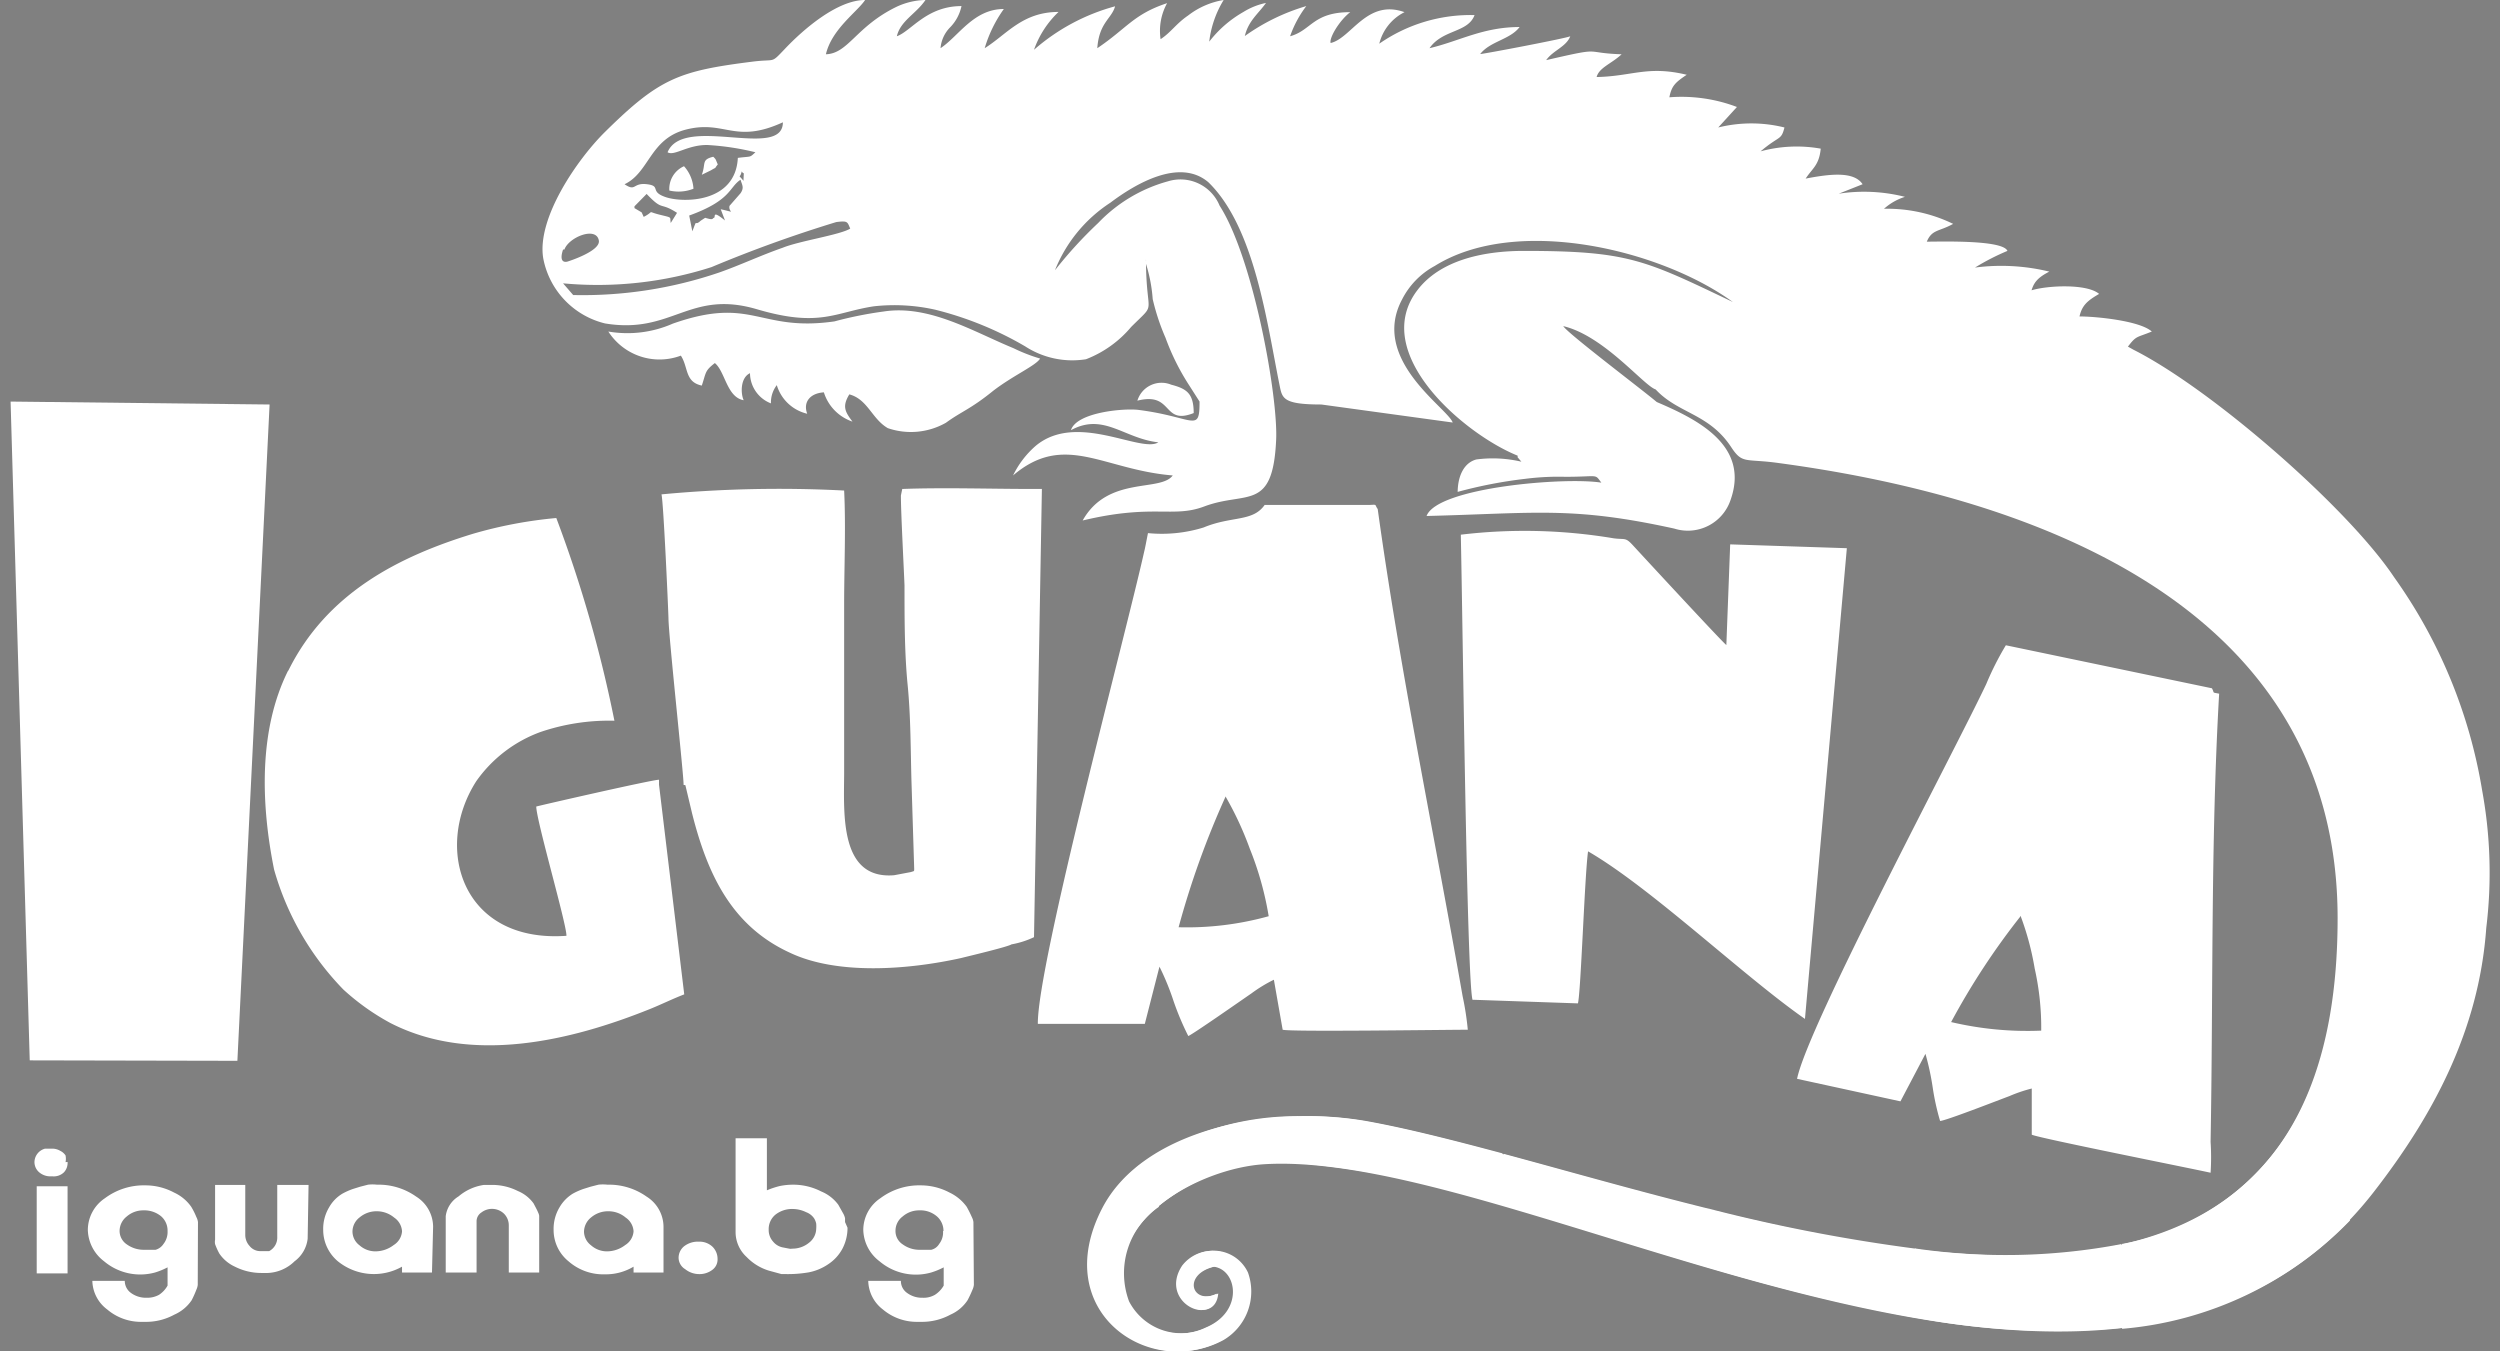 <svg xmlns="http://www.w3.org/2000/svg" id="Layer_1" data-name="Layer 1" viewBox="0 0 111 60"><rect x="0" y="0" width="111" height="60" fill="#808080" stroke="none"/><defs><style>.cls-2{fill-rule:evenodd}.cls-2,.cls-3{fill:#fff}</style></defs><path d="m33.53 5.62 1.58-.35c.67-.15.78-.07 1-.36-.33-.26-1.14.13-1.3 0l-.1-.65c-.25.12-.34.47-.36.48s0-.39-.24-.53c-.06.91-.32.65-.59 1.39Z" style="fill-rule:evenodd;fill:#303030"/><path d="M29.72 8.46a1.8 1.8 0 0 0 1.07-.08 1.64 1.64 0 0 0-.42-1 1.1 1.1 0 0 0-.65 1.1ZM31.16 7.76l.41-.2c.31-.19.09 0 .3-.26-.11-.24-.06-.2-.2-.34-.54.13-.32.29-.51.8Z" class="cls-2"/><path d="M53 18.34c0-.86-.3-1.08-1-1.26a1.12 1.12 0 0 0-1.5.71c1.61-.41 1.09 1.11 2.5.55ZM46.18 15.92a7.44 7.44 0 0 1-1.18-.46c-1.78-.73-3.74-1.94-5.76-1.63a17.24 17.24 0 0 0-2.19.44c-3.36.48-3.63-1.15-7.18.1a5 5 0 0 1-2.86.35 2.7 2.7 0 0 0 3.22 1.07c.34.52.17 1.17.93 1.33.2-.6.13-.65.58-1 .46.38.53 1.52 1.28 1.65-.14-.3-.15-1 .28-1.2a1.45 1.45 0 0 0 .93 1.34 1.26 1.26 0 0 1 .26-.81 1.85 1.85 0 0 0 1.35 1.27c-.19-.51.12-.91.74-.95a2 2 0 0 0 1.27 1.3c-.34-.45-.46-.68-.14-1.21.82.22 1 1.09 1.71 1.5a3.15 3.15 0 0 0 2.58-.24c.7-.51 1.09-.6 2.1-1.42.9-.69 1.9-1.12 2.08-1.43Z" class="cls-3"/><path d="M110.21 35.11a22.59 22.59 0 0 0-3.91-9.48c-2.06-3.09-8.1-8.35-11.57-10.1l-.25-.14c.38-.5.38-.39 1.06-.67-.53-.48-2.48-.67-3.21-.67.11-.49.35-.7.87-1-.53-.46-2.28-.38-3-.16.1-.32.24-.55.79-.83a9 9 0 0 0-3.3-.18 10.28 10.28 0 0 1 1.44-.74c-.2-.5-3-.41-3.58-.41.23-.55.54-.44 1.17-.79a6.68 6.68 0 0 0-3.07-.67 2.53 2.53 0 0 1 .93-.53 7.39 7.39 0 0 0-2.94-.14l1.06-.42c-.38-.57-1.39-.47-2.53-.25.3-.46.6-.59.67-1.33a6.09 6.09 0 0 0-2.67.12c.85-.72.91-.47 1.06-1.06a6.09 6.09 0 0 0-2.94 0l.83-.91a6.93 6.93 0 0 0-3-.43c.1-.52.28-.67.77-1-1.74-.42-2.42.07-4 .1.11-.42.66-.59 1.11-1.01-1.79-.06-.7-.35-3.35.26.3-.43.89-.59 1.07-1.06-.18.09-3.8.78-4 .79.44-.57 1.33-.64 1.75-1.2-1.63 0-2.68.63-4 .94.58-.84 1.71-.68 2-1.47a7.09 7.09 0 0 0-4.23 1.27 2.14 2.14 0 0 1 1.12-1.4C60.69-.06 60 1.7 59.08 1.91c-.07-.23.39-1 .87-1.37-1.66 0-1.72.81-2.67 1.07A4.81 4.81 0 0 1 58 .27a9.08 9.08 0 0 0-2.73 1.33c.16-.68.61-1 .94-1.47a3.08 3.08 0 0 0-1 .4 5.09 5.09 0 0 0-1.52 1.32A4.55 4.55 0 0 1 54.33 0a3.5 3.5 0 0 0-1.58.69c-.54.37-.75.74-1.22 1.05a2.54 2.54 0 0 1 .29-1.6c-1.49.49-1.79 1.12-3.1 2 .08-1.14.64-1.31.79-1.86a9.05 9.05 0 0 0-3.6 1.93A4.27 4.27 0 0 1 47 .53c-1.61 0-2.3 1-3.28 1.61A5.84 5.84 0 0 1 44.57.4c-1.34 0-2 1.2-2.81 1.74a1.49 1.49 0 0 1 .42-.92 1.91 1.91 0 0 0 .51-.95c-1.55 0-2.23 1.11-2.87 1.34.16-.69.86-1 1.27-1.61a3.15 3.15 0 0 0-1.3.31c-1.78.87-2.13 2.07-3.12 2.1.26-1.12 1.4-1.89 1.74-2.41-1.23 0-2.73 1.29-3.57 2.18-.64.67-.37.42-1.45.56-3.24.41-4.11.73-6.52 3.11-1.2 1.18-3.05 3.82-2.75 5.62a3.68 3.68 0 0 0 2.74 2.89c3 .5 3.74-1.53 6.78-.62 2.77.81 3.44.12 5.16-.14a8.28 8.28 0 0 1 2.72.15 15.16 15.16 0 0 1 4 1.63 3.84 3.84 0 0 0 2.7.57 4.94 4.94 0 0 0 2-1.43c1.18-1.18.67-.37.66-3a.26.26 0 0 1 0 .09v.1a6.84 6.84 0 0 1 .3 1.57 9.81 9.81 0 0 0 .57 1.72 10.41 10.41 0 0 0 1.07 2.14l.44.69c0 1.42-.22.69-2.71.37-.64-.08-2.75.1-3 .9 1.45-.79 2.35.37 3.88.54-.78.49-3.63-1.37-5.45.16a4.13 4.13 0 0 0-1 1.31c2.29-1.95 4-.25 7.09 0-.55.75-2.88 0-4 2 3.13-.75 4-.1 5.39-.62 1.88-.71 3.05.25 3.2-2.94.1-1.88-1-8.07-2.51-10.42a1.88 1.88 0 0 0-2.29-1.08 6.75 6.75 0 0 0-3.1 1.85 18.94 18.94 0 0 0-1.92 2.1 6.41 6.41 0 0 1 2.46-3c1.1-.83 3.07-2 4.35-.91 2.06 2 2.6 6.23 3.16 9 .12.59.13.87 1.86.87l5.83.8c-.23-.65-3.67-2.79-2.25-5.46a3.48 3.48 0 0 1 1.45-1.49c3.61-2.26 10-.75 13.24 1.6-3.92-1.87-4.63-2.27-9.28-2.27-1.87 0-3.75.44-4.74 1.76-2.11 2.8 2.1 6.38 4.46 7.33a.15.15 0 0 1 0 .07l.17.2a5.55 5.55 0 0 0-2-.1c-.53.14-.82.7-.83 1.44a20.33 20.33 0 0 1 3-.58 11.63 11.63 0 0 1 1.78-.09c1.51 0 1.29-.15 1.6.26-1.6-.26-7.29.21-7.76 1.48 4.84-.12 6.45-.44 11 .56a2 2 0 0 0 2.5-1.28c.86-2.44-1.53-3.59-3.28-4.34-.65-.55-4-3.08-4.15-3.37 1.81.43 3.58 2.65 4.1 2.81 1 1.08 2.37 1.06 3.36 2.57.5.76.62.49 2.11.7 11.51 1.55 24.81 6.43 24.81 20.21 0 25.42-30.21 11.29-43.26 9-4.08-.71-9.77.33-11.6 3.89-2.36 4.58 2.09 7.59 5.32 5.85a2.5 2.5 0 0 0 1.09-3 1.68 1.68 0 0 0-2.85-.32c-1.08 1.63 1.4 2.8 1.53 1.25-1.19.56-1.63-.86-.14-1.2 1.06.13 1.36 2-.36 2.71a2.62 2.62 0 0 1-3.46-1.16c-1.35-3.49 3.18-5.93 6.1-6.1C68 51 93.76 67.86 105.39 52.93c2.65-3.41 4.68-7.2 5-11.73a20.21 20.21 0 0 0-.18-6.09ZM30.43 5.76c1.76-.46 2.17.66 4.33-.33 0 1.69-4.42-.36-5.12 1.33.29.19.91-.35 1.8-.32a11.66 11.66 0 0 1 2.1.32c-.27.25-.16.17-.78.25-.1 2-2.41 2-3.18 1.75s-.2-.5-.85-.58-.48.35-1 0c1.1-.52 1.12-2 2.7-2.42ZM32 9.29l.19.5c-.6-.49-.4-.15-.49-.12s0 .12-.39 0l-.2.13c-.31.29-.12-.18-.37.47l-.14-.7c1.88-.68 1.76-1.25 2.28-1.59.07.24.17.35 0 .6l-.49.56c-.07.3.37.32-.39.15Zm.91-1.72c.14.27.12-.1.1.46-.28-.36-.15-.03-.07-.46Zm-2.85 1.88-.28.45c-.05-.29.1-.22-.5-.37s-.18-.17-.7.1l-.09-.2-.32-.19v-.08l.54-.55c.75.79.56.33 1.35.84Zm-5 1.63c.19-.55 1.43-1.05 1.53-.39.06.47-1.38.92-1.38.92s-.44.16-.21-.53Zm9.69-.08c-1 .35-1.88.77-2.82 1.1a18.81 18.81 0 0 1-6.48 1l-.45-.52a16.54 16.54 0 0 0 6.59-.72 58.34 58.34 0 0 1 5.54-2c.53-.07.49 0 .62.29-.45.28-2.23.54-3 .85Z" class="cls-3"/><path d="M50.63 51.71A5.9 5.9 0 0 0 49 53.65c-2.36 4.58 2.09 7.59 5.32 5.85a2.5 2.5 0 0 0 1.09-3 1.68 1.68 0 0 0-2.85-.32c-1.08 1.63 1.4 2.8 1.53 1.25-1.19.56-1.63-.86-.14-1.2 1.06.13 1.36 2-.36 2.71a2.62 2.62 0 0 1-3.46-1.16 3.58 3.58 0 0 1 1.33-4.2ZM102.53 48.46a11 11 0 0 1-8.31 6.77V59a15.93 15.93 0 0 0 10.12-4.81ZM94.18 55.24a27.55 27.55 0 0 1-9.16.19v3.07a32.9 32.9 0 0 0 9.16.46Z" class="cls-2"/><path d="M85.05 55.44a76.14 76.14 0 0 1-9.16-1.77v2.62a87.11 87.11 0 0 0 9.16 2.22Z" class="cls-2"/><path d="M75.92 53.68c-3.2-.79-6.33-1.69-9.16-2.45v2.29c2.89.84 6 1.85 9.16 2.78ZM57.62 49.56a12.16 12.16 0 0 0-7.06 2.2l.81 1.85a8.74 8.74 0 0 1 4.84-2 11.05 11.05 0 0 1 1.41 0Z" class="cls-2"/><path d="M66.71 51.21c-2.28-.61-4.37-1.14-6.13-1.45a15.75 15.75 0 0 0-3-.2v2.08a41.71 41.71 0 0 1 9.17 1.86ZM54.42 35.36a38.52 38.52 0 0 0-2.09 5.81 13.56 13.56 0 0 0 4-.49 14.2 14.2 0 0 0-.84-3 14.6 14.6 0 0 0-1.09-2.34Zm-8.34 10.1h4.75l.65-2.54a11.41 11.41 0 0 1 .63 1.54 12.38 12.38 0 0 0 .65 1.54c.22-.09 2.39-1.61 2.8-1.89a6.39 6.39 0 0 1 1-.61l.39 2.22c.33.1 7.23 0 8.22 0a12.79 12.79 0 0 0-.23-1.49c-1.26-7.19-2.77-14.4-3.77-21.63-.15-.2 0-.2-.36-.18h-4.66c-.53.76-1.46.48-2.71 1a6.26 6.26 0 0 1-2.47.25c-.07.35-.13.68-.17.83-.8 3.6-4.75 18.34-4.72 20.96ZM1.32 47.08l9.22.02 1.43-29.14-11.5-.13.85 29.25zM12.79 29.78c-1.32 2.65-1.2 5.95-.62 8.83a12.52 12.52 0 0 0 3.08 5.33 10.41 10.41 0 0 0 2.08 1.48c3.6 1.85 8 .8 11.53-.62.52-.21 1-.45 1.52-.65l-1.12-9.31v-.22c-.3 0-5.15 1.11-5.45 1.19 0 .61 1.36 5.26 1.34 5.74-4.63.33-5.92-3.88-4-6.87A6 6 0 0 1 24 32.5a9.46 9.46 0 0 1 3.28-.5 57.51 57.51 0 0 0-2.58-9 19.5 19.5 0 0 0-3.7.7c-3.27 1-6.49 2.62-8.2 6.08ZM65.42 44.39l4.64.16c.13-.48.3-5.69.45-6.75 2.8 1.62 6.89 5.53 9.63 7.44L82 24.34l-5.18-.17-.17 4.47c-.18-.13-3.81-4.06-4.15-4.43s-.34-.24-.86-.31a23.84 23.84 0 0 0-6.78-.16c.08 3.63.27 19.82.52 20.65ZM30.43 34.86l.3 1.26c.69 2.73 1.77 5 4.34 6.18 2.1 1 5.24.76 7.59.24.36-.09 2.09-.5 2.25-.61a3.93 3.93 0 0 0 1-.32l.35-19.9h-.36c-1.94 0-3.94-.07-5.84 0L40 22c0 .78.13 3.19.16 4 0 1.47 0 3 .14 4.42s.13 2.92.17 4.29l.12 3.86c0 .13 0 .1-.15.15l-.74.14c-2.42.2-2.23-2.7-2.22-4.52v-7.51c0-1.63.08-3.43 0-5.05a55.55 55.55 0 0 0-8.11.17c.09.35.3 5.09.31 5.49 0 .76.7 7.17.67 7.41ZM89.73 40.66a32 32 0 0 0-3.1 4.72 14.76 14.76 0 0 0 4 .38 12 12 0 0 0-.29-2.76 12.48 12.48 0 0 0-.61-2.29Zm-9.94 7.24 4.59 1 1.11-2.11a11.83 11.83 0 0 1 .32 1.48 10.83 10.83 0 0 0 .33 1.5c.23 0 2.61-.93 3.07-1.1a6.52 6.52 0 0 1 1-.34v2.05c.3.15 7 1.48 7.94 1.69a10.46 10.46 0 0 0 0-1.37c.12-6.62 0-13.3.38-19.9-.34-.07-.19 0-.32-.24l-9.15-1.91a13.1 13.1 0 0 0-.87 1.72c-1.4 2.97-7.94 15.21-8.4 17.53ZM3 51.59a.61.61 0 0 1-.16.46.65.65 0 0 1-.5.18h-.07a.77.77 0 0 1-.53-.18.6.6 0 0 1-.21-.46A.63.63 0 0 1 2 51h.35a.71.71 0 0 1 .33.1.59.59 0 0 1 .23.2.74.74 0 0 1 0 .3Zm0 4.95H1.63v-3.87H3Zm5.78.51a.69.69 0 0 1-.06.21 4.48 4.48 0 0 1-.21.47 1.79 1.79 0 0 1-.77.64 2.6 2.6 0 0 1-1.29.32H6.3a2.31 2.31 0 0 1-1.54-.55 1.63 1.63 0 0 1-.66-1.27h1.44a.66.66 0 0 0 .28.54 1.12 1.12 0 0 0 .68.21 1.08 1.08 0 0 0 .56-.13 1.16 1.16 0 0 0 .38-.41v-.81a3.13 3.13 0 0 1-.56.23 2.49 2.49 0 0 1-2.26-.5 1.8 1.8 0 0 1-.72-1.39 1.7 1.7 0 0 1 .76-1.41 2.88 2.88 0 0 1 1.79-.57 2.7 2.7 0 0 1 1.28.32 1.89 1.89 0 0 1 .76.63 3.22 3.22 0 0 1 .23.46.63.63 0 0 1 .07.22Zm-1.34-2.39a.84.84 0 0 0-.29-.66 1.17 1.17 0 0 0-.78-.26 1.11 1.11 0 0 0-.74.27.82.82 0 0 0-.32.63.72.72 0 0 0 .32.61 1.28 1.28 0 0 0 .79.24h.49a.62.62 0 0 0 .35-.26.86.86 0 0 0 .18-.57Zm6.22.34a1.45 1.45 0 0 1-.58 1 1.8 1.8 0 0 1-1.2.52h-.28a2.59 2.59 0 0 1-1.17-.28 1.67 1.67 0 0 1-.69-.58 2.87 2.87 0 0 1-.19-.42.54.54 0 0 1 0-.2v-2.43h1.34v2.22a.72.72 0 0 0 .19.49.61.61 0 0 0 .5.23h.37a.68.68 0 0 0 .36-.63v-2.31h1.39Zm5.52 1.5h-1.33v-.26A2.54 2.54 0 0 1 15 56a1.82 1.82 0 0 1-.65-1.39 1.86 1.86 0 0 1 .26-1 1.65 1.65 0 0 1 .59-.61 3 3 0 0 1 .47-.21l.32-.1.35-.09a1.75 1.75 0 0 1 .4 0 2.89 2.89 0 0 1 1.74.53 1.59 1.59 0 0 1 .75 1.33Zm-1.33-1.83a.79.79 0 0 0-.35-.61 1.2 1.2 0 0 0-.77-.28 1.16 1.16 0 0 0-.76.27.8.8 0 0 0-.32.63.77.77 0 0 0 .31.61 1.06 1.06 0 0 0 .73.27 1.34 1.34 0 0 0 .79-.28.78.78 0 0 0 .37-.61Zm6.09 1.83h-1.35v-2.1a.73.73 0 0 0-.21-.51.77.77 0 0 0-1-.06.47.47 0 0 0-.22.37v2.3h-1.37V54a1.2 1.2 0 0 1 .57-.88 2.23 2.23 0 0 1 1.13-.51h.35a2.53 2.53 0 0 1 1.15.27 1.63 1.63 0 0 1 .7.55c.1.19.17.32.2.4a.5.5 0 0 1 .05.15Zm5.52 0h-1.33v-.26a2.39 2.39 0 0 1-1.27.34 2.34 2.34 0 0 1-1.62-.58 1.79 1.79 0 0 1-.66-1.39 1.86 1.86 0 0 1 .26-1 1.73 1.73 0 0 1 .59-.61 3 3 0 0 1 .47-.21l.32-.1.35-.09a1.75 1.75 0 0 1 .4 0 2.89 2.89 0 0 1 1.74.53 1.59 1.59 0 0 1 .75 1.33Zm-1.33-1.83a.79.79 0 0 0-.35-.61 1.18 1.18 0 0 0-.77-.28 1.16 1.16 0 0 0-.76.27.83.83 0 0 0-.32.63.77.77 0 0 0 .31.61 1.06 1.06 0 0 0 .73.27 1.34 1.34 0 0 0 .79-.28.78.78 0 0 0 .37-.61Zm3.73 1.23a.57.57 0 0 1-.23.48.94.94 0 0 1-.6.19 1 1 0 0 1-.61-.22.6.6 0 0 1-.29-.48.66.66 0 0 1 .25-.54 1 1 0 0 1 .65-.2.84.84 0 0 1 .6.22.76.76 0 0 1 .23.55Zm5.77-1.39a2 2 0 0 1-.23.94 1.91 1.91 0 0 1-.64.69 2.32 2.32 0 0 1-.84.35 5.44 5.44 0 0 1-1 .08h-.22l-.55-.15a2.3 2.3 0 0 1-1-.61 1.5 1.5 0 0 1-.49-1.08v-4.19h1.39v2.31a3.81 3.81 0 0 1 .57-.19 3 3 0 0 1 .59-.06 2.71 2.71 0 0 1 1.25.3 1.78 1.78 0 0 1 .76.59l.23.41a.76.76 0 0 1 .07.19s0 .1 0 .17Zm-1.39.05a1.52 1.52 0 0 0 0-.23.76.76 0 0 0-.09-.23.74.74 0 0 0-.36-.28 1.36 1.36 0 0 0-.56-.14 1.2 1.2 0 0 0-.8.25.83.83 0 0 0-.3.67.76.76 0 0 0 .19.52.74.74 0 0 0 .41.26l.31.06a.32.32 0 0 0 .13 0 1.16 1.16 0 0 0 .76-.27.8.8 0 0 0 .31-.61Zm7 2.49a.69.69 0 0 1-.06.21 5.17 5.17 0 0 1-.22.47 1.75 1.75 0 0 1-.76.64 2.63 2.63 0 0 1-1.29.32h-.17a2.33 2.33 0 0 1-1.54-.55 1.64 1.64 0 0 1-.65-1.27H40a.64.64 0 0 0 .28.54 1.1 1.1 0 0 0 .68.21 1 1 0 0 0 .55-.13 1.19 1.19 0 0 0 .39-.41v-.81a3.13 3.13 0 0 1-.56.23 2.49 2.49 0 0 1-2.29-.5 1.8 1.8 0 0 1-.72-1.39 1.7 1.7 0 0 1 .76-1.41 2.88 2.88 0 0 1 1.79-.57 2.73 2.73 0 0 1 1.28.32 2 2 0 0 1 .76.63 4.83 4.83 0 0 1 .23.46.63.63 0 0 1 .07.22Zm-1.35-2.39a.85.85 0 0 0-.3-.66 1.12 1.12 0 0 0-.77-.26 1.11 1.11 0 0 0-.74.27.79.79 0 0 0-.32.63.7.7 0 0 0 .32.61 1.26 1.26 0 0 0 .79.24h.48a.56.56 0 0 0 .35-.26.82.82 0 0 0 .17-.57Z" class="cls-2"/></svg>